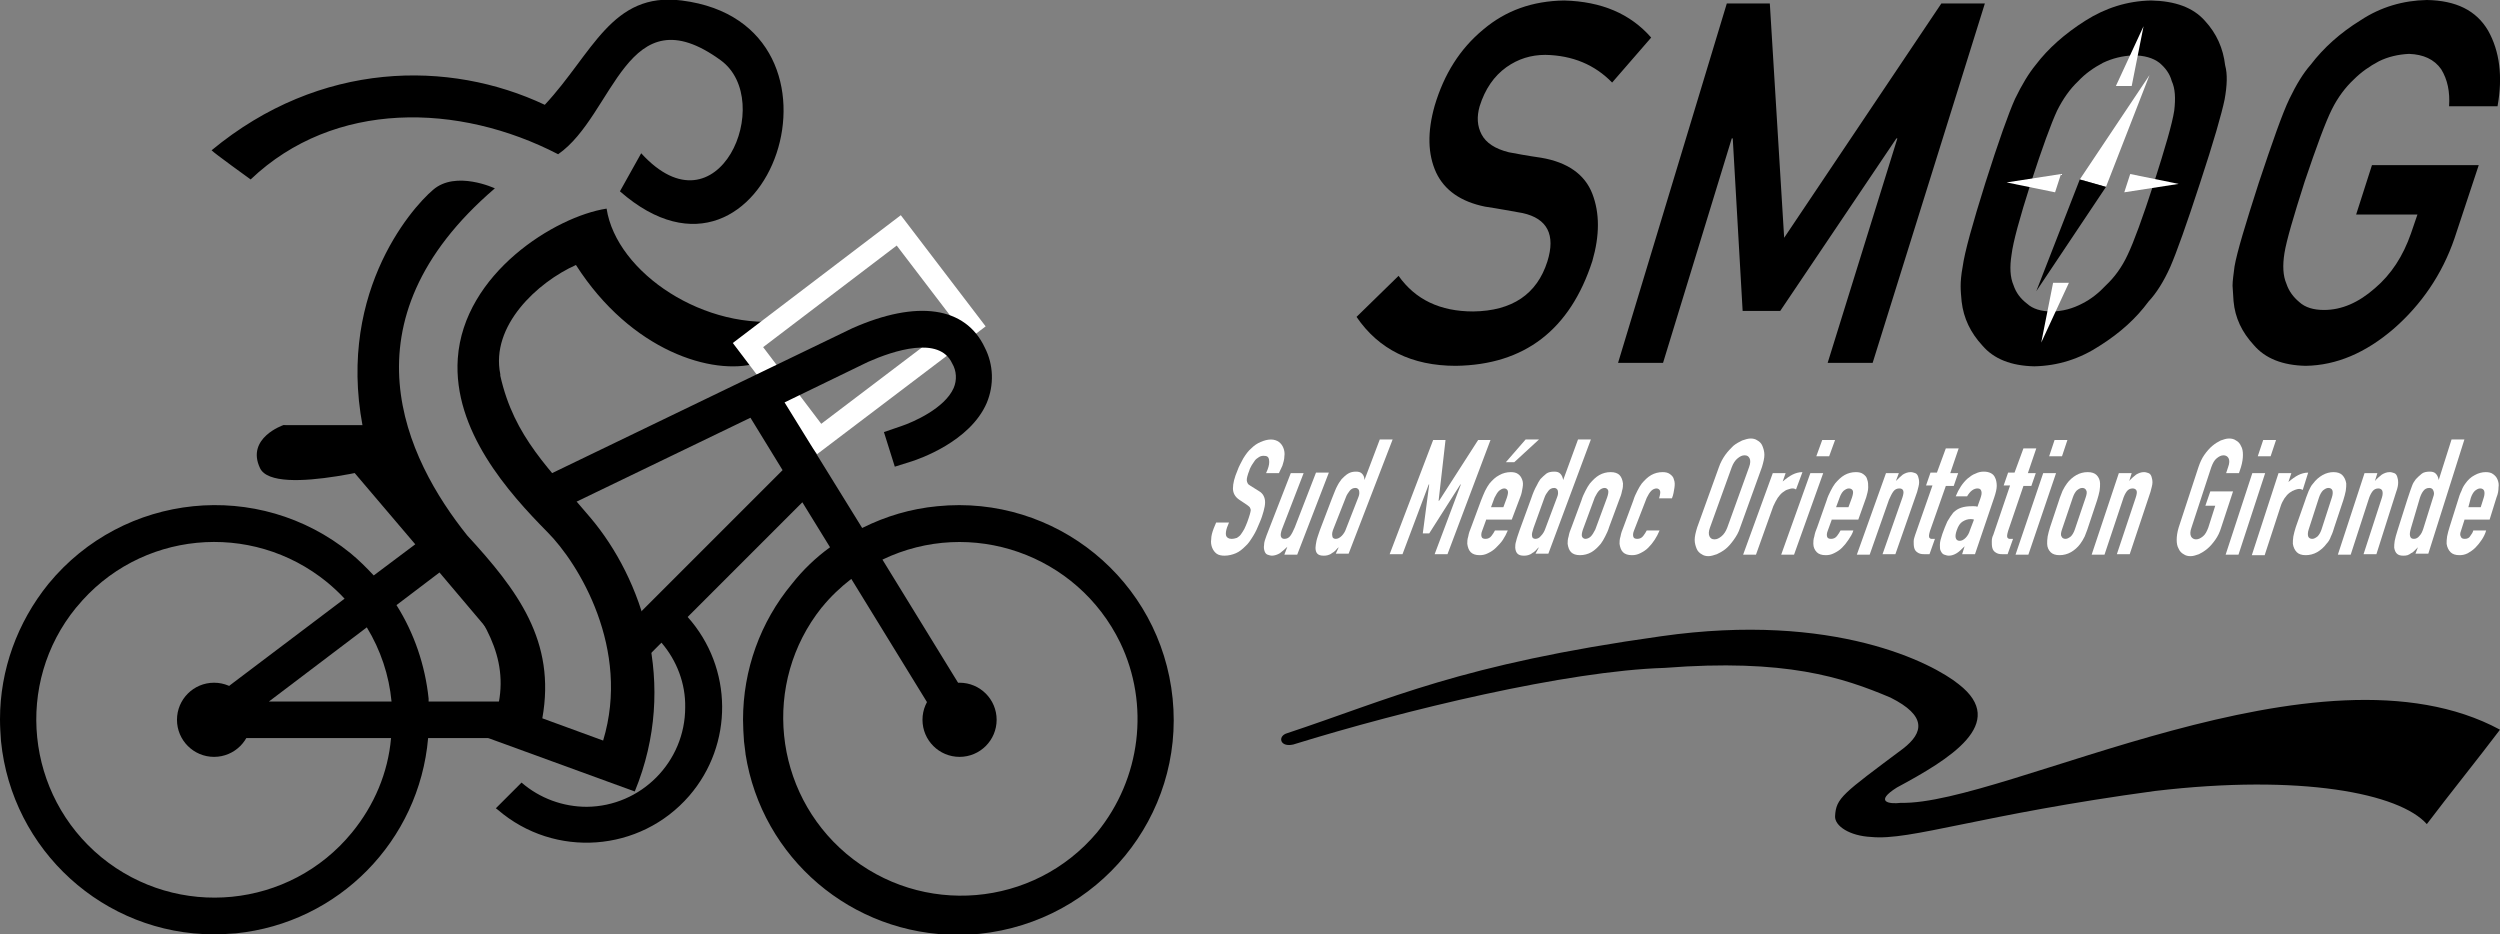 <?xml version="1.0" encoding="utf-8"?>
<!-- Generator: Adobe Illustrator 25.4.1, SVG Export Plug-In . SVG Version: 6.00 Build 0)  -->
<svg version="1.1" xmlns="http://www.w3.org/2000/svg" xmlns:xlink="http://www.w3.org/1999/xlink" x="0px" y="0px"
	 viewBox="0 0 505.7 189" style="enable-background:new 0 0 505.7 189;" xml:space="preserve">
<rect x="0" y="0" width="505.7" height="189" fill="#808080" stroke="none"/>
<style type="text/css">
	.st0{fill-rule:evenodd;clip-rule:evenodd;}
	.st1{fill:#FFFFFF;}
	.st2{fill:none;stroke:#FFFFFF;stroke-width:4.385;}
	.st3{fill:none;}
</style>
<g id="Calque_3">
	<path class="st0" d="M261.6,150.6c-0.4,0.1-0.7,0.1-0.9,0.1c-1.9,0-2.1-1.9-0.3-2.4c20.8-6.9,34.9-13.9,75.6-19.6
		c35.1-5,55,5.5,60.2,9.7c10.2,7.9-1.9,15.2-12.5,20.9c-4.6,2.9-1.6,3.4,0.8,3.1c21,0.5,84.7-34.5,121.2-14.8
		c-4.3,5.7-10.5,13.4-14.8,19.1c-5.5-6.2-25.4-10.2-55-6.7c-35.4,4.8-49.5,10.1-57.4,9.3c-4.3-0.2-7.4-2.2-7.3-4.2
		c0.2-3.7,1.5-4.5,13.8-13.7c4.1-3.2,4.8-6.6-2.6-10.3c-9.7-4.1-21.2-7.9-45.7-6C317,135.7,284.2,143.6,261.6,150.6L261.6,150.6z"/>
	<g>
		<g>
			<g>
				<path class="st1" d="M258.7,95.7h-2.6l0.3-0.7c0.3-0.8,0.4-1.4,0.3-2c-0.1-0.6-0.4-0.8-1.1-0.8c-0.4,0-0.7,0.1-1,0.3
					c-0.3,0.2-0.6,0.4-0.8,0.7c-0.2,0.3-0.4,0.6-0.6,0.9c-0.2,0.4-0.4,0.7-0.5,1.1c-0.2,0.5-0.3,0.8-0.4,1.2
					c-0.1,0.3-0.1,0.6-0.1,0.8c0,0.2,0.1,0.4,0.2,0.6c0.1,0.2,0.3,0.3,0.6,0.5l1.6,1c0.5,0.3,0.8,0.6,1,1s0.3,0.8,0.3,1.3
					c0,0.5-0.1,1.1-0.3,1.8s-0.4,1.4-0.8,2.3c-0.4,1-0.8,1.9-1.3,2.7s-1,1.6-1.6,2.1c-0.6,0.6-1.2,1.1-1.9,1.4
					c-0.7,0.3-1.5,0.5-2.3,0.5c-0.6,0-1.2-0.1-1.6-0.4c-0.4-0.3-0.7-0.7-0.9-1.2s-0.3-1.1-0.2-1.7c0-0.7,0.2-1.4,0.5-2.2l0.5-1.2
					h2.6l-0.4,1c-0.2,0.6-0.3,1.2-0.2,1.6s0.5,0.7,1.1,0.7c0.4,0,0.8-0.1,1.1-0.2c0.3-0.2,0.6-0.4,0.8-0.7s0.5-0.7,0.7-1.1
					c0.2-0.4,0.4-0.9,0.6-1.4c0.2-0.6,0.4-1.1,0.5-1.5s0.2-0.7,0.2-0.9s-0.1-0.4-0.2-0.6c-0.1-0.1-0.3-0.3-0.6-0.5l-1.5-1
					c-0.9-0.6-1.3-1.4-1.3-2.3c0-1,0.3-2.2,0.9-3.6c0.3-0.9,0.8-1.7,1.2-2.5c0.5-0.8,1-1.5,1.6-2c0.6-0.6,1.2-1,1.9-1.3
					s1.4-0.5,2.1-0.5c0.6,0,1.2,0.2,1.6,0.5s0.7,0.7,0.9,1.2c0.2,0.5,0.3,1.1,0.2,1.7c0,0.6-0.2,1.3-0.4,1.9L258.7,95.7z"/>
				<path class="st1" d="M262.4,112.2h-2.6l0.6-1.6l0,0c-0.5,0.5-1,0.9-1.5,1.3c-0.5,0.3-1.1,0.5-1.6,0.5c-0.3,0-0.6-0.1-0.9-0.2
					c-0.3-0.1-0.5-0.4-0.6-0.7s-0.2-0.7-0.1-1.3c0-0.5,0.2-1.1,0.5-1.9l4.9-12.6h2.6l-4.4,11.4c-0.2,0.6-0.3,1.1-0.2,1.4
					c0.1,0.3,0.3,0.5,0.7,0.5c0.5,0,0.9-0.2,1.2-0.6c0.3-0.4,0.6-1,0.9-1.7l4.3-11.1h2.6L262.4,112.2z"/>
				<path class="st1" d="M270.8,110.7c-0.3,0.2-0.5,0.5-0.7,0.7c-0.2,0.2-0.5,0.4-0.7,0.5c-0.2,0.2-0.5,0.3-0.8,0.4
					c-0.3,0.1-0.6,0.1-0.9,0.1c-1.1,0-1.6-0.5-1.6-1.6c0-0.4,0.1-0.8,0.2-1.4c0.1-0.5,0.4-1.3,0.7-2.2l2.4-6.3
					c0.5-1.2,0.8-2.1,1.1-2.6c0.3-0.6,0.6-1,0.9-1.4c0.4-0.4,0.8-0.8,1.3-1.1c0.5-0.3,1-0.4,1.6-0.4c0.5,0,0.9,0.1,1.2,0.4
					c0.3,0.3,0.5,0.7,0.5,1.3l0,0l3.1-8.2h2.6l-8.9,23.1h-2.6L270.8,110.7z M269.8,106.8c-0.3,0.7-0.4,1.2-0.3,1.6
					c0,0.4,0.3,0.6,0.7,0.6s0.8-0.2,1.2-0.6c0.4-0.4,0.7-0.9,0.9-1.5l2.5-6.4c0.2-0.5,0.2-0.9,0.1-1.3c-0.1-0.3-0.4-0.5-0.7-0.5
					c-0.5,0-0.9,0.2-1.2,0.6c-0.3,0.4-0.6,0.8-0.8,1.4L269.8,106.8z"/>
				<path class="st1" d="M289.9,89h2.5l-1.4,12.3h0.1L299,89h2.5l-8.7,23.1h-2.6l5.3-14.1h-0.1l-6.3,9.9h-1.3l1.3-9.9H289l-5.3,14.1
					h-2.6L289.9,89z"/>
				<path class="st1" d="M300.6,105.2l-0.8,2.2c-0.2,0.5-0.2,0.9-0.1,1.2c0.1,0.3,0.4,0.4,0.8,0.4c0.5,0,0.9-0.2,1.2-0.6
					c0.3-0.4,0.5-0.7,0.7-1.1h2.6c-0.3,0.7-0.6,1.3-1,1.9c-0.4,0.6-0.9,1.1-1.4,1.6s-1,0.8-1.6,1.1s-1.1,0.4-1.7,0.4
					c-0.8,0-1.4-0.2-1.8-0.6c-0.4-0.4-0.6-1-0.7-1.7c0-0.4,0-0.9,0.2-1.5c0.1-0.6,0.3-1.2,0.6-1.9l2-5.4c0.3-0.7,0.5-1.3,0.8-1.9
					c0.3-0.6,0.6-1.1,0.9-1.5c0.6-0.7,1.2-1.3,2-1.7c0.7-0.4,1.5-0.6,2.3-0.6c0.6,0,1.1,0.1,1.5,0.4s0.6,0.6,0.8,1.1
					c0.2,0.5,0.2,1,0.1,1.6s-0.2,1.3-0.5,2l-1.7,4.5h-5.2V105.2z M308.6,88.9h2.7l-5,4.6h-1.7L308.6,88.9z M301.6,102.6h2.5l0.7-1.9
					c0.2-0.6,0.3-1.1,0.2-1.4s-0.4-0.5-0.7-0.5c-0.4,0-0.7,0.2-1.1,0.5c-0.3,0.3-0.6,0.8-0.9,1.4L301.6,102.6z"/>
				<path class="st1" d="M311.3,110.7c-0.3,0.2-0.5,0.5-0.7,0.7c-0.2,0.2-0.5,0.4-0.7,0.5c-0.2,0.2-0.5,0.3-0.8,0.4
					c-0.3,0.1-0.6,0.1-0.9,0.1c-1.1,0-1.6-0.5-1.7-1.6c0-0.4,0-0.8,0.2-1.4c0.1-0.5,0.4-1.3,0.7-2.2l2.3-6.3
					c0.4-1.2,0.8-2.1,1.1-2.6c0.3-0.6,0.5-1,0.8-1.4c0.4-0.4,0.8-0.8,1.2-1.1c0.4-0.3,1-0.4,1.6-0.4c0.5,0,0.9,0.1,1.2,0.4
					c0.3,0.3,0.5,0.7,0.6,1.3l0,0l3-8.2h2.6l-8.6,23.1h-2.6L311.3,110.7z M310.2,106.8c-0.2,0.7-0.4,1.2-0.3,1.6
					c0,0.4,0.3,0.6,0.7,0.6s0.8-0.2,1.1-0.6c0.4-0.4,0.7-0.9,0.9-1.5l2.4-6.4c0.2-0.5,0.2-0.9,0.1-1.3c-0.1-0.3-0.4-0.5-0.7-0.5
					c-0.5,0-0.9,0.2-1.2,0.6c-0.3,0.4-0.6,0.8-0.8,1.4L310.2,106.8z"/>
				<path class="st1" d="M319.9,101.2c0.2-0.7,0.5-1.3,0.8-1.9c0.3-0.6,0.6-1.1,0.9-1.5c0.6-0.7,1.2-1.3,1.9-1.7
					c0.7-0.4,1.5-0.6,2.3-0.6c0.8,0,1.4,0.2,1.8,0.6c0.4,0.4,0.6,1,0.7,1.7c0,0.4,0,0.9-0.2,1.5c-0.1,0.6-0.3,1.2-0.6,1.9l-2,5.4
					c-0.2,0.7-0.5,1.3-0.8,1.9c-0.3,0.6-0.6,1.1-0.9,1.5c-0.6,0.7-1.2,1.3-1.9,1.7c-0.7,0.4-1.5,0.6-2.3,0.6c-0.8,0-1.4-0.2-1.8-0.6
					c-0.4-0.4-0.6-1-0.7-1.7c0-0.4,0-0.9,0.2-1.5c0.1-0.6,0.3-1.2,0.6-1.9L319.9,101.2z M320.2,107.1c-0.2,0.6-0.3,1.1-0.2,1.4
					c0.1,0.3,0.4,0.5,0.7,0.5c0.4,0,0.8-0.2,1.1-0.5c0.3-0.3,0.6-0.8,0.9-1.4l2.4-6.5c0.2-0.6,0.3-1.1,0.2-1.4s-0.4-0.5-0.7-0.5
					c-0.4,0-0.8,0.2-1.1,0.5c-0.3,0.3-0.6,0.8-0.9,1.4L320.2,107.1z"/>
				<path class="st1" d="M330.5,107.4c-0.2,0.5-0.2,0.9-0.1,1.2s0.4,0.4,0.8,0.4c0.5,0,0.9-0.2,1.2-0.6c0.3-0.4,0.5-0.7,0.7-1.1h2.6
					c-0.3,0.7-0.6,1.3-1,1.9c-0.4,0.6-0.8,1.1-1.3,1.6s-1,0.8-1.6,1.1s-1.1,0.4-1.7,0.4c-0.8,0-1.4-0.2-1.8-0.6
					c-0.4-0.4-0.6-1-0.7-1.7c0-0.4,0-0.9,0.2-1.5c0.1-0.6,0.3-1.2,0.6-1.9l2-5.4c0.2-0.7,0.5-1.3,0.8-1.9c0.3-0.6,0.6-1.1,0.9-1.5
					c0.6-0.7,1.2-1.3,1.9-1.7c0.7-0.4,1.5-0.6,2.3-0.6c0.6,0,1.1,0.1,1.5,0.4s0.7,0.6,0.8,1.1c0.2,0.5,0.2,1,0.1,1.7
					c-0.1,0.6-0.2,1.4-0.5,2.1h-2.6c0.2-0.7,0.3-1.2,0.2-1.5s-0.4-0.5-0.7-0.5c-0.4,0-0.8,0.2-1.1,0.5c-0.3,0.3-0.6,0.8-0.9,1.4
					L330.5,107.4z"/>
				<path class="st1" d="M347.7,94.5c0.3-0.9,0.8-1.8,1.3-2.5s1.1-1.3,1.6-1.8c0.6-0.5,1.2-0.8,1.8-1.1c0.6-0.2,1.2-0.4,1.7-0.4
					s1,0.1,1.4,0.4c0.4,0.2,0.8,0.6,1,1.1s0.4,1.1,0.4,1.8c0,0.7-0.2,1.5-0.5,2.5l-4.4,12.2c-0.3,1-0.8,1.8-1.3,2.5s-1,1.3-1.6,1.8
					s-1.2,0.8-1.8,1.1c-0.6,0.2-1.2,0.4-1.7,0.4s-1-0.1-1.4-0.4c-0.4-0.2-0.8-0.6-1-1.1c-0.2-0.5-0.4-1.1-0.4-1.8s0.2-1.5,0.5-2.5
					L347.7,94.5z M345.9,106.7c-0.3,0.8-0.3,1.4-0.1,1.8c0.2,0.4,0.5,0.6,1,0.6s0.9-0.2,1.4-0.6c0.5-0.4,0.9-1,1.2-1.8l4.4-12.2
					c0.3-0.8,0.3-1.4,0.1-1.8c-0.2-0.4-0.5-0.6-1-0.6s-0.9,0.2-1.4,0.6s-0.9,1-1.2,1.8L345.9,106.7z"/>
				<path class="st1" d="M358.6,95.7h2.6l-0.6,1.7c0.7-0.6,1.4-1.1,2-1.4s1.3-0.5,2-0.5l-1.3,3.5c-0.2-0.1-0.4-0.2-0.7-0.2
					c-0.3,0-0.6,0.1-0.9,0.2c-0.4,0.1-0.7,0.3-1.1,0.6c-0.4,0.3-0.7,0.7-1,1.1c-0.3,0.5-0.6,1-0.9,1.7l-3.5,9.8h-2.6L358.6,95.7z"/>
				<path class="st1" d="M368.6,89h2.6l-1.2,3.3h-2.6L368.6,89z M366.2,95.7h2.6l-5.9,16.5h-2.6L366.2,95.7z"/>
				<path class="st1" d="M370.5,105.2l-0.8,2.2c-0.2,0.5-0.2,0.9-0.1,1.2s0.4,0.4,0.8,0.4c0.5,0,0.9-0.2,1.2-0.6
					c0.3-0.4,0.5-0.7,0.7-1.1h2.6c-0.2,0.7-0.6,1.3-1,1.9c-0.4,0.6-0.8,1.1-1.3,1.6s-1,0.8-1.6,1.1s-1.1,0.4-1.7,0.4
					c-0.8,0-1.4-0.2-1.8-0.6c-0.4-0.4-0.7-1-0.7-1.7c0-0.4,0-0.9,0.2-1.5c0.1-0.6,0.3-1.2,0.6-1.9l1.9-5.4c0.2-0.7,0.5-1.3,0.8-1.9
					s0.6-1.1,0.9-1.5c0.6-0.7,1.2-1.3,1.9-1.7c0.7-0.4,1.5-0.6,2.3-0.6c0.6,0,1.1,0.1,1.5,0.4s0.7,0.6,0.8,1.1
					c0.2,0.5,0.2,1,0.2,1.6s-0.2,1.3-0.4,2l-1.6,4.5h-5.4V105.2z M371.4,102.6h2.5l0.7-1.9c0.2-0.6,0.3-1.1,0.2-1.4
					c-0.1-0.3-0.4-0.5-0.8-0.5s-0.7,0.2-1.1,0.5c-0.3,0.3-0.6,0.8-0.8,1.4L371.4,102.6z"/>
				<path class="st1" d="M381.5,95.7h2.6l-0.6,1.6l0,0c0.5-0.5,0.9-0.9,1.4-1.3c0.5-0.3,1-0.5,1.6-0.5c0.3,0,0.6,0.1,0.9,0.2
					s0.5,0.4,0.6,0.7c0.1,0.3,0.2,0.7,0.2,1.2s-0.2,1.1-0.4,1.9l-4.4,12.6h-2.6l4-11.4c0.2-0.6,0.3-1.1,0.2-1.4
					c-0.1-0.3-0.3-0.5-0.8-0.5s-0.9,0.2-1.2,0.6c-0.3,0.4-0.6,1-0.9,1.7l-3.9,11.1h-2.6L381.5,95.7z"/>
				<path class="st1" d="M393.6,90.7h2.6l-1.7,5h1.6l-0.9,2.6h-1.6l-3.2,9.1c-0.1,0.4-0.2,0.7-0.2,0.9s0,0.4,0.1,0.5
					s0.2,0.2,0.4,0.2c0.2,0,0.4,0,0.7,0l-1.1,3.1h-1.1c-0.6,0-1-0.1-1.4-0.4c-0.3-0.2-0.5-0.5-0.6-0.9s-0.1-0.8-0.1-1.3
					s0.2-0.9,0.3-1.3l3.5-10h-1.3l0.9-2.6h1.3L393.6,90.7z"/>
				<path class="st1" d="M397.4,110.5L397.4,110.5c-0.6,0.6-1.1,1.1-1.6,1.4c-0.5,0.3-1,0.5-1.6,0.5c-0.3,0-0.6-0.1-0.9-0.2
					c-0.3-0.1-0.5-0.3-0.7-0.7c-0.2-0.3-0.2-0.8-0.2-1.3c0-0.6,0.2-1.3,0.5-2.2s0.7-1.8,1-2.5c0.4-0.7,0.8-1.3,1.2-1.8
					c0.5-0.5,1-0.8,1.6-1s1.3-0.3,2.1-0.3c0.2,0,0.4,0,0.5,0c0.2,0,0.4,0,0.7,0.1l0.6-1.7c0.2-0.6,0.3-1,0.2-1.4
					c-0.1-0.4-0.3-0.6-0.8-0.6c-0.3,0-0.7,0.1-1.1,0.4s-0.7,0.7-1,1.2h-2.3c0.6-1.5,1.4-2.7,2.4-3.6c0.5-0.4,1-0.8,1.6-1
					c0.6-0.3,1.1-0.4,1.7-0.4c0.5,0,1,0.1,1.4,0.3c0.4,0.2,0.7,0.5,0.9,1c0.2,0.4,0.3,1,0.3,1.6s-0.2,1.4-0.5,2.3l-3.9,11.5h-2.6
					L397.4,110.5z M399.3,105.1c-0.3-0.1-0.5-0.1-0.7-0.1c-0.6,0-1.1,0.2-1.6,0.5s-0.9,0.9-1.2,1.8c-0.2,0.6-0.3,1.1-0.2,1.5
					c0.1,0.4,0.4,0.6,0.8,0.6s0.8-0.2,1.2-0.6c0.4-0.4,0.7-0.9,0.9-1.6L399.3,105.1z"/>
				<path class="st1" d="M409.3,90.7h2.6l-1.7,5h1.6l-0.9,2.6h-1.6l-3.1,9.1c-0.1,0.4-0.2,0.7-0.2,0.9s0,0.4,0.1,0.5
					s0.2,0.2,0.4,0.2c0.2,0,0.4,0,0.7,0l-1.1,3.1H405c-0.6,0-1-0.1-1.4-0.4c-0.3-0.2-0.5-0.5-0.6-0.9s-0.1-0.8-0.1-1.3
					s0.1-0.9,0.3-1.3l3.4-10h-1.3l0.9-2.6h1.3L409.3,90.7z"/>
				<path class="st1" d="M415.6,89h2.6l-1.1,3.3h-2.6L415.6,89z M413.3,95.7h2.6l-5.6,16.5h-2.6L413.3,95.7z"/>
				<path class="st1" d="M416.5,101.2c0.2-0.7,0.5-1.3,0.7-1.9c0.3-0.6,0.6-1.1,0.9-1.5c0.5-0.7,1.2-1.3,1.9-1.7
					c0.7-0.4,1.5-0.6,2.3-0.6s1.4,0.2,1.8,0.6s0.7,1,0.7,1.7c0,0.4,0,0.9-0.1,1.5s-0.3,1.2-0.5,1.9l-1.8,5.4
					c-0.2,0.7-0.5,1.3-0.7,1.9c-0.3,0.6-0.6,1.1-0.9,1.5c-0.5,0.7-1.2,1.3-1.9,1.7c-0.7,0.4-1.5,0.6-2.3,0.6s-1.4-0.2-1.8-0.6
					c-0.4-0.4-0.7-1-0.7-1.7c0-0.4,0-0.9,0.1-1.5s0.3-1.2,0.5-1.9L416.5,101.2z M417.1,107.1c-0.2,0.6-0.3,1.1-0.1,1.4
					c0.1,0.3,0.4,0.5,0.8,0.5s0.7-0.2,1.1-0.5c0.3-0.3,0.6-0.8,0.8-1.4l2.2-6.5c0.2-0.6,0.3-1.1,0.1-1.4c-0.1-0.3-0.4-0.5-0.8-0.5
					s-0.7,0.2-1.1,0.5c-0.3,0.3-0.6,0.8-0.8,1.4L417.1,107.1z"/>
				<path class="st1" d="M428.6,95.7h2.6l-0.5,1.6l0,0c0.4-0.5,0.9-0.9,1.4-1.3c0.5-0.3,1-0.5,1.6-0.5c0.3,0,0.6,0.1,0.9,0.2
					s0.5,0.4,0.6,0.7c0.1,0.3,0.2,0.7,0.2,1.2s-0.2,1.1-0.4,1.9l-4.2,12.6h-2.6l3.8-11.4c0.2-0.6,0.3-1.1,0.2-1.4
					c-0.1-0.3-0.4-0.5-0.8-0.5c-0.5,0-0.9,0.2-1.2,0.6c-0.3,0.4-0.6,1-0.8,1.7l-3.7,11.1h-2.6L428.6,95.7z"/>
				<path class="st1" d="M444.7,94.5c0.3-0.9,0.7-1.8,1.2-2.5s1-1.3,1.6-1.8s1.1-0.8,1.7-1.1c0.6-0.2,1.1-0.4,1.7-0.4
					c0.5,0,1,0.1,1.4,0.4c0.4,0.2,0.8,0.6,1,1.1c0.3,0.5,0.4,1.1,0.4,1.8c0,0.7-0.1,1.5-0.4,2.5l-0.4,1.2h-2.6l0.4-1.2
					c0.3-0.8,0.3-1.4,0.1-1.8c-0.2-0.4-0.6-0.6-1-0.6c-0.5,0-0.9,0.2-1.4,0.6s-0.8,1-1.1,1.8l-4,12.2c-0.3,0.8-0.3,1.4-0.1,1.8
					c0.2,0.4,0.6,0.6,1,0.6c0.5,0,0.9-0.2,1.4-0.6c0.5-0.4,0.8-1,1.1-1.8l1.4-4.4h-2l1-2.9h4.6l-2.4,7.3c-0.3,1-0.7,1.8-1.2,2.5
					s-1,1.3-1.6,1.8s-1.1,0.8-1.7,1.1c-0.6,0.2-1.1,0.4-1.7,0.4c-0.5,0-1-0.1-1.4-0.4c-0.4-0.2-0.8-0.6-1-1.1
					c-0.3-0.5-0.4-1.1-0.4-1.8s0.1-1.5,0.4-2.5L444.7,94.5z"/>
				<path class="st1" d="M457.8,89h2.6l-1.1,3.3h-2.6L457.8,89z M455.6,95.7h2.6l-5.4,16.5h-2.6L455.6,95.7z"/>
				<path class="st1" d="M460.9,95.7h2.6l-0.6,1.8c0.7-0.6,1.4-1.1,2-1.4s1.3-0.5,2-0.5l-1.1,3.5c-0.2-0.1-0.4-0.2-0.7-0.2
					c-0.3,0-0.6,0.1-0.9,0.2s-0.7,0.3-1.1,0.6c-0.4,0.3-0.7,0.7-1,1.1c-0.3,0.5-0.6,1-0.8,1.7l-3.2,9.8h-2.6L460.9,95.7z"/>
				<path class="st1" d="M466.3,101.2c0.2-0.7,0.5-1.3,0.7-1.9c0.3-0.6,0.5-1.1,0.9-1.5c0.5-0.7,1.2-1.3,1.9-1.7
					c0.7-0.4,1.5-0.6,2.2-0.6c0.8,0,1.4,0.2,1.8,0.6s0.7,1,0.8,1.7c0,0.4,0,0.9-0.1,1.5s-0.3,1.2-0.5,1.9l-1.8,5.4
					c-0.2,0.7-0.4,1.3-0.7,1.9c-0.2,0.6-0.5,1.1-0.9,1.5c-0.5,0.7-1.2,1.3-1.9,1.7c-0.7,0.4-1.5,0.6-2.3,0.6s-1.4-0.2-1.8-0.6
					c-0.4-0.4-0.7-1-0.8-1.7c0-0.4,0-0.9,0.1-1.5s0.3-1.2,0.5-1.9L466.3,101.2z M467,107.1c-0.2,0.6-0.2,1.1-0.1,1.4
					c0.1,0.3,0.4,0.5,0.8,0.5s0.7-0.2,1.1-0.5c0.3-0.3,0.6-0.8,0.8-1.4l2.1-6.5c0.2-0.6,0.2-1.1,0.1-1.4s-0.4-0.5-0.8-0.5
					s-0.7,0.2-1.1,0.5c-0.3,0.3-0.6,0.8-0.8,1.4L467,107.1z"/>
				<path class="st1" d="M478.3,95.7h2.6l-0.5,1.6l0,0c0.4-0.5,0.9-0.9,1.4-1.3c0.5-0.3,1-0.5,1.6-0.5c0.3,0,0.6,0.1,0.9,0.2
					s0.5,0.4,0.6,0.7c0.1,0.3,0.2,0.7,0.2,1.2s-0.1,1.1-0.4,1.9l-4,12.6h-2.6l3.7-11.4c0.2-0.6,0.2-1.1,0.1-1.4s-0.4-0.5-0.8-0.5
					c-0.5,0-0.9,0.2-1.2,0.6c-0.3,0.4-0.6,1-0.8,1.7l-3.6,11.1h-2.6L478.3,95.7z"/>
				<path class="st1" d="M489.1,110.7c-0.2,0.2-0.5,0.5-0.7,0.7s-0.4,0.4-0.7,0.5c-0.2,0.2-0.5,0.3-0.7,0.4
					c-0.3,0.1-0.6,0.1-0.9,0.1c-1.1,0-1.6-0.5-1.8-1.6c0-0.4,0-0.8,0.1-1.4c0.1-0.5,0.3-1.3,0.6-2.2l2-6.3c0.4-1.2,0.7-2.1,0.9-2.6
					c0.2-0.6,0.5-1,0.8-1.4c0.4-0.4,0.8-0.8,1.2-1.1c0.4-0.3,1-0.4,1.6-0.4c0.5,0,0.9,0.1,1.2,0.4c0.3,0.3,0.5,0.7,0.6,1.3l0,0
					l2.6-8.2h2.6l-7.3,23.1h-2.6L489.1,110.7z M487.7,106.8c-0.2,0.7-0.3,1.2-0.2,1.6c0.1,0.4,0.3,0.6,0.8,0.6
					c0.4,0,0.8-0.2,1.1-0.6c0.4-0.4,0.6-0.9,0.8-1.5l2-6.4c0.2-0.5,0.2-0.9,0-1.3c-0.1-0.3-0.4-0.5-0.8-0.5c-0.5,0-0.9,0.2-1.2,0.6
					c-0.3,0.4-0.5,0.8-0.7,1.4L487.7,106.8z"/>
				<path class="st1" d="M498.5,105.2l-0.7,2.2c-0.2,0.5-0.2,0.9,0,1.2c0.1,0.3,0.4,0.4,0.8,0.4c0.5,0,0.9-0.2,1.1-0.6
					c0.3-0.4,0.5-0.7,0.6-1.1h2.6c-0.2,0.7-0.5,1.3-0.9,1.9c-0.4,0.6-0.8,1.1-1.3,1.6s-1,0.8-1.5,1.1c-0.6,0.3-1.1,0.4-1.7,0.4
					c-0.8,0-1.4-0.2-1.8-0.6c-0.4-0.4-0.7-1-0.8-1.7c0-0.4,0-0.9,0.1-1.5s0.3-1.2,0.5-1.9l1.7-5.4c0.2-0.7,0.4-1.3,0.7-1.9
					c0.2-0.6,0.5-1.1,0.8-1.5c0.5-0.7,1.1-1.3,1.9-1.7c0.7-0.4,1.5-0.6,2.2-0.6c0.6,0,1.1,0.1,1.5,0.4s0.7,0.6,0.9,1.1
					c0.2,0.5,0.3,1,0.2,1.6c0,0.6-0.1,1.3-0.4,2l-1.4,4.5h-5.1V105.2z M499.3,102.6h2.5l0.6-1.9c0.2-0.6,0.2-1.1,0.1-1.4
					s-0.4-0.5-0.8-0.5s-0.7,0.2-1.1,0.5c-0.3,0.3-0.6,0.8-0.8,1.4L499.3,102.6z"/>
			</g>
		</g>
		<g>
			<g>
				<g>
					<path d="M282.9,55.8c3.4,4.8,8.4,7.2,15.1,7.2c7.9-0.1,12.9-3.5,15-10.1c1.7-5.4,0-8.7-5-9.8c-2.3-0.4-4.9-0.9-7.6-1.3
						c-4.9-1-8.2-3.3-9.9-6.9c-1.7-3.7-1.8-8.2-0.3-13.5C292.1,15,295.3,9.9,300,6c4.6-3.9,10-5.8,16.4-5.9
						c7.6,0.2,13.4,2.7,17.6,7.5l-7.9,9.1c-3.5-3.6-8-5.5-13.5-5.6c-2.9,0-5.5,0.8-7.9,2.5c-2.5,1.8-4.3,4.4-5.4,7.9
						c-0.6,2.1-0.5,4,0.4,5.7s2.7,2.9,5.5,3.6c1.6,0.3,3.7,0.7,6.5,1.1c5.4,0.9,8.9,3.4,10.4,7.3s1.5,8.4,0,13.6
						c-4.5,13.9-13.7,21-27.6,21.2c-8.9,0-15.6-3.3-20.1-9.9L282.9,55.8z"/>
					<path d="M349.3,0.7h8.7l2.9,47.4l31.8-47.4h8.8l-22.7,72.7h-9.1L383.8,28h-0.2l-23.5,34.9h-7.6l-2-34.9h-0.2l-13.9,45.4h-9.1
						L349.3,0.7z"/>
					<path d="M479.8,33.4h21.6l-4.9,14.8c-2.5,7.3-6.7,13.4-12.3,18.3c-5.7,4.9-11.6,7.4-17.8,7.5c-4.7-0.1-8.2-1.5-10.5-4.2
						c-2.4-2.6-3.8-5.5-4.1-8.9c-0.1-1.1-0.1-2.1-0.2-3.1c0-1,0.2-2.3,0.4-3.9c0.5-2.9,2.2-8.5,4.9-16.9c2.8-8.4,4.8-14.1,6.2-17
						c1.4-2.9,2.8-5.2,4.3-6.9c2.6-3.4,5.9-6.4,10.1-9c4.1-2.7,8.6-4,13.4-4.1c5.9,0.1,10,2.1,12.4,6.2c2.3,4.1,3,9.2,1.9,15.3h-9.8
						c0.2-2.9-0.3-5.4-1.6-7.5c-1.4-2-3.6-3-6.5-3.1c-2.2,0.1-4.3,0.6-6.1,1.5c-1.9,1-3.6,2.2-5.1,3.7c-1.7,1.6-3.2,3.6-4.4,6
						c-1.3,2.6-3.1,7.5-5.5,14.6c-2.3,7.2-3.7,12-4.1,14.5s-0.3,4.6,0.4,6.2c0.5,1.5,1.4,2.7,2.6,3.7c1.2,1.1,2.9,1.6,5,1.6
						c3.6,0,7-1.5,10.3-4.4c3.3-2.8,5.7-6.5,7.3-11.1l1.3-3.8h-12.4L479.8,33.4z"/>
				</g>
				<g>
					<path d="M401.6,37c2.7-8.5,4.7-14.1,6-17c1.4-2.9,2.8-5.2,4.2-6.9c2.5-3.3,5.9-6.3,10-8.9s8.5-4,13.3-4.1
						c4.9,0.1,8.5,1.4,10.9,4.1c2.4,2.6,3.7,5.6,4.1,9c0.5,1.8,0.4,4.1-0.1,6.9c-0.6,2.9-2.2,8.5-5,17c-2.7,8.3-4.7,13.9-6,16.9
						c-1.3,2.9-2.8,5.3-4.4,7c-2.5,3.4-5.7,6.3-9.8,8.9c-4.1,2.7-8.5,4.1-13.3,4.2c-4.7-0.1-8.2-1.5-10.5-4.2
						c-2.4-2.6-3.8-5.5-4.2-8.9c-0.1-1.1-0.2-2.1-0.2-3.1s0.1-2.3,0.4-3.9C397.4,51,399,45.3,401.6,37z M410.8,37
						c-2.3,7.2-3.6,12-3.9,14.5c-0.4,2.5-0.3,4.6,0.4,6.2c0.5,1.5,1.4,2.7,2.7,3.7c1.2,1.1,2.9,1.6,5,1.6c2.2,0,4.3-0.6,6.2-1.6
						c1.8-0.9,3.4-2.2,4.8-3.7c1.7-1.6,3.2-3.6,4.4-6.2c1.2-2.5,3-7.4,5.3-14.5c2.3-7.2,3.7-12,4.1-14.6c0.3-2.5,0.2-4.5-0.5-6
						c-0.4-1.5-1.3-2.7-2.5-3.7c-1.3-1-3.1-1.5-5.3-1.5c-2.2,0.1-4.2,0.6-6.1,1.5c-1.9,1-3.6,2.2-5,3.7c-1.7,1.6-3.1,3.6-4.3,6
						C414.9,25,413.1,29.9,410.8,37z"/>
					<g>
						<polygon class="st1" points="428,17.4 433.6,5.3 431.2,17.4 						"/>
						<polygon class="st1" points="418.5,57.2 412.9,69.3 415.3,57.2 						"/>
						<g>
							<polygon class="st1" points="415.7,38.9 405.9,36.9 416.9,35.2 							"/>
							<polygon class="st1" points="430.9,35.2 440.7,37.2 429.7,38.9 							"/>
						</g>
					</g>
					<g>
						<polygon class="st1" points="420.7,36.3 434.8,15.2 426,37.8 						"/>
						<polygon points="426,37.8 411.9,58.9 420.7,36.3 						"/>
					</g>
				</g>
			</g>
		</g>
	</g>
</g>
<g id="Calque_1">
	<g id="logos">
		<path class="st0" d="M50.7,36.3c16.9-16.1,42.1-15.5,62.2-5.1c11.4-7.9,13.8-32.9,32.9-19c11.2,8.2-0.5,35.9-16.1,18.8l-4.3,7.7
			c29.9,26.2,50.4-33.8,12.5-38.6c-14.2-1.8-18,10.7-27.7,21.1c-19.3-9.1-45.4-9-67.4,9.2C43.2,30.9,50.7,36.3,50.7,36.3"/>
		<path class="st0" d="M154.3,72.3c-0.7,0.4-0.4,1-1.3,1.2c-8.8,2.5-25.3-2.4-36.5-19.9c-7.8,3.5-17.3,12.3-15.3,22.1
			c0,0.1,0,0.2,0,0.3c2.8,12.5,10,18.9,18.3,28.8c10.2,12.1,17.9,33.4,8.9,55.3l-29.9-10.9c11-23-13.6-32.2-24.6-60.4
			c-6.6-28.5,9.2-46.6,13.7-50.4c4.6-4,12.5-0.3,12.5-0.3c-31.5,27-18,54.7-5.6,70.2c10.2,11.1,18,21.4,15.2,37l12.3,4.5
			c5.6-18.5-4.9-35.8-11.3-42.2c-7.8-7.9-19.1-20.5-18.1-35.1c1.2-17.2,19.7-28.7,30.1-30.3c2,13,20,25,36.7,22.6
			c1.8-0.3-6.2,5.3-6.2,5.3L154.3,72.3z"/>
		<polyline class="st2" points="151.3,69.8 181.8,46.6 196.3,65.6 165.7,88.8 151.3,69.8 181.8,46.6 		"/>
		<path d="M57.3,86c0,0-7.6,2.6-4.7,8.7s28.9-1.3,28.9-1.3L57.3,86z"/>
		<circle cx="43.3" cy="145.6" r="7.5"/>
		<circle cx="194.1" cy="145.6" r="7.5"/>
		<path class="st3" d="M41.2,142.6L69.7,121c-1.1-1.2-2.3-2.3-3.5-3.3c-15.4-12.6-38.1-10.4-50.7,5l0,0l-0.1,0.1
			c-12.3,15.6-9.6,38.3,6,50.6c15.2,12,37.2,9.8,49.7-5c4.5-5.4,7.3-12.1,8-19.1H43.4L41.2,142.6z"/>
		<path class="st3" d="M79.2,141.9c-0.5-5.3-2.2-10.4-5-15l-19.8,15H79.2z"/>
		<path class="st3" d="M216.9,117.7c-10.8-8.9-25.8-10.6-38.5-4.6l20.7,33.7l-6.3,3.9L172.1,117c-2.2,1.7-4.2,3.6-5.9,5.7l0,0
			l-0.1,0.1c-12.6,15.4-10.2,38.1,5.2,50.6c15.4,12.6,38.1,10.2,50.6-5.2C234.5,152.9,232.2,130.3,216.9,117.7L216.9,117.7z"/>
		<path d="M237.2,141.3c-2.4-23.9-23.7-41.3-47.6-38.9c-5.3,0.5-10.4,2-15.2,4.4l-15.7-25.4l16.9-8.2c5.2-2.3,14.4-5.3,17,0.3
			c0.9,1.5,1,3.4,0.3,5c-1.8,4.1-8.2,6.9-10.6,7.7l-3.5,1.2l2.2,7l3.5-1.1c1.2-0.4,11.7-3.9,15.1-11.8c1.5-3.6,1.4-7.7-0.4-11.2
			c-3.9-8.3-13.7-9.7-26.8-3.9l-68.8,33.2l5.1,5.7l43.1-20.8l6.5,10.6l-35.3,35.3l5.2,5.2l5.6-5.6c3.1,3.6,4.9,8.3,4.8,13.1
			c0,11-8.9,20-19.9,20.1c-4.8,0-9.5-1.7-13.2-4.9l-5.2,5.2l0.4,0.3c11.5,9.9,28.8,8.6,38.7-2.8c9-10.4,8.9-25.9-0.3-36.2l23.2-23.2
			l5.6,9.1c-2.9,2.1-5.5,4.6-7.7,7.4c-6.4,7.7-9.9,17.4-9.9,27.5c0,1.4,0.1,2.9,0.2,4.4c0.1,0.8,0.2,1.6,0.3,2.4c0,0.1,0,0.1,0,0.1
			c3.3,21.1,21.5,36.6,42.9,36.6c1.5,0,2.9-0.1,4.4-0.2C222.2,186.4,239.6,165.1,237.2,141.3L237.2,141.3z M221.9,168.4
			c-12.8,15.2-35.5,17.1-50.7,4.3c-14.8-12.5-17.1-34.6-5-49.8l0.1-0.1l0,0c1.7-2.1,3.7-4,5.9-5.7l20.7,33.7l6.3-3.9l-20.7-33.7
			c17.9-8.6,39.4-1.1,48.1,16.8C232.6,142.5,230.8,157.5,221.9,168.4L221.9,168.4z"/>
		<path d="M90.3,106.2L79.5,93.4h1.9V86H57.3v7.4h12.5L84,110.1l-8.4,6.3c-1.5-1.6-3-3.1-4.7-4.5C52.3,96.8,25,99.6,9.8,118.1
			C3.5,125.9,0,135.5,0,145.5c0,1.5,0.1,2.9,0.2,4.4C2.4,172,21,189,43.3,189c1.5,0,2.9-0.1,4.4-0.2c20.8-2.1,37.1-18.7,38.9-39.5
			h20.9v-7.4H86.7c0-0.2,0-0.4,0-0.6c-0.7-6.7-2.9-13.2-6.5-18.9l8.7-6.6l13.7,16.2l3.3-5.1L95.3,112l0.8-0.4l-4.8-5.9L90.3,106.2z
			 M74.2,126.9c2.8,4.6,4.5,9.7,5,15H54.4L74.2,126.9z M71.2,168.4c-12.6,15.4-35.3,17.6-50.7,5c-15.3-12.6-17.6-35.2-5.1-50.5
			l0.1-0.1l0,0c12.6-15.4,35.3-17.6,50.7-5c1.2,1,2.4,2.1,3.5,3.3l-28.6,21.6l2.2,6.6h35.8C78.5,156.3,75.7,162.9,71.2,168.4
			L71.2,168.4z"/>
	</g>
</g>
</svg>

